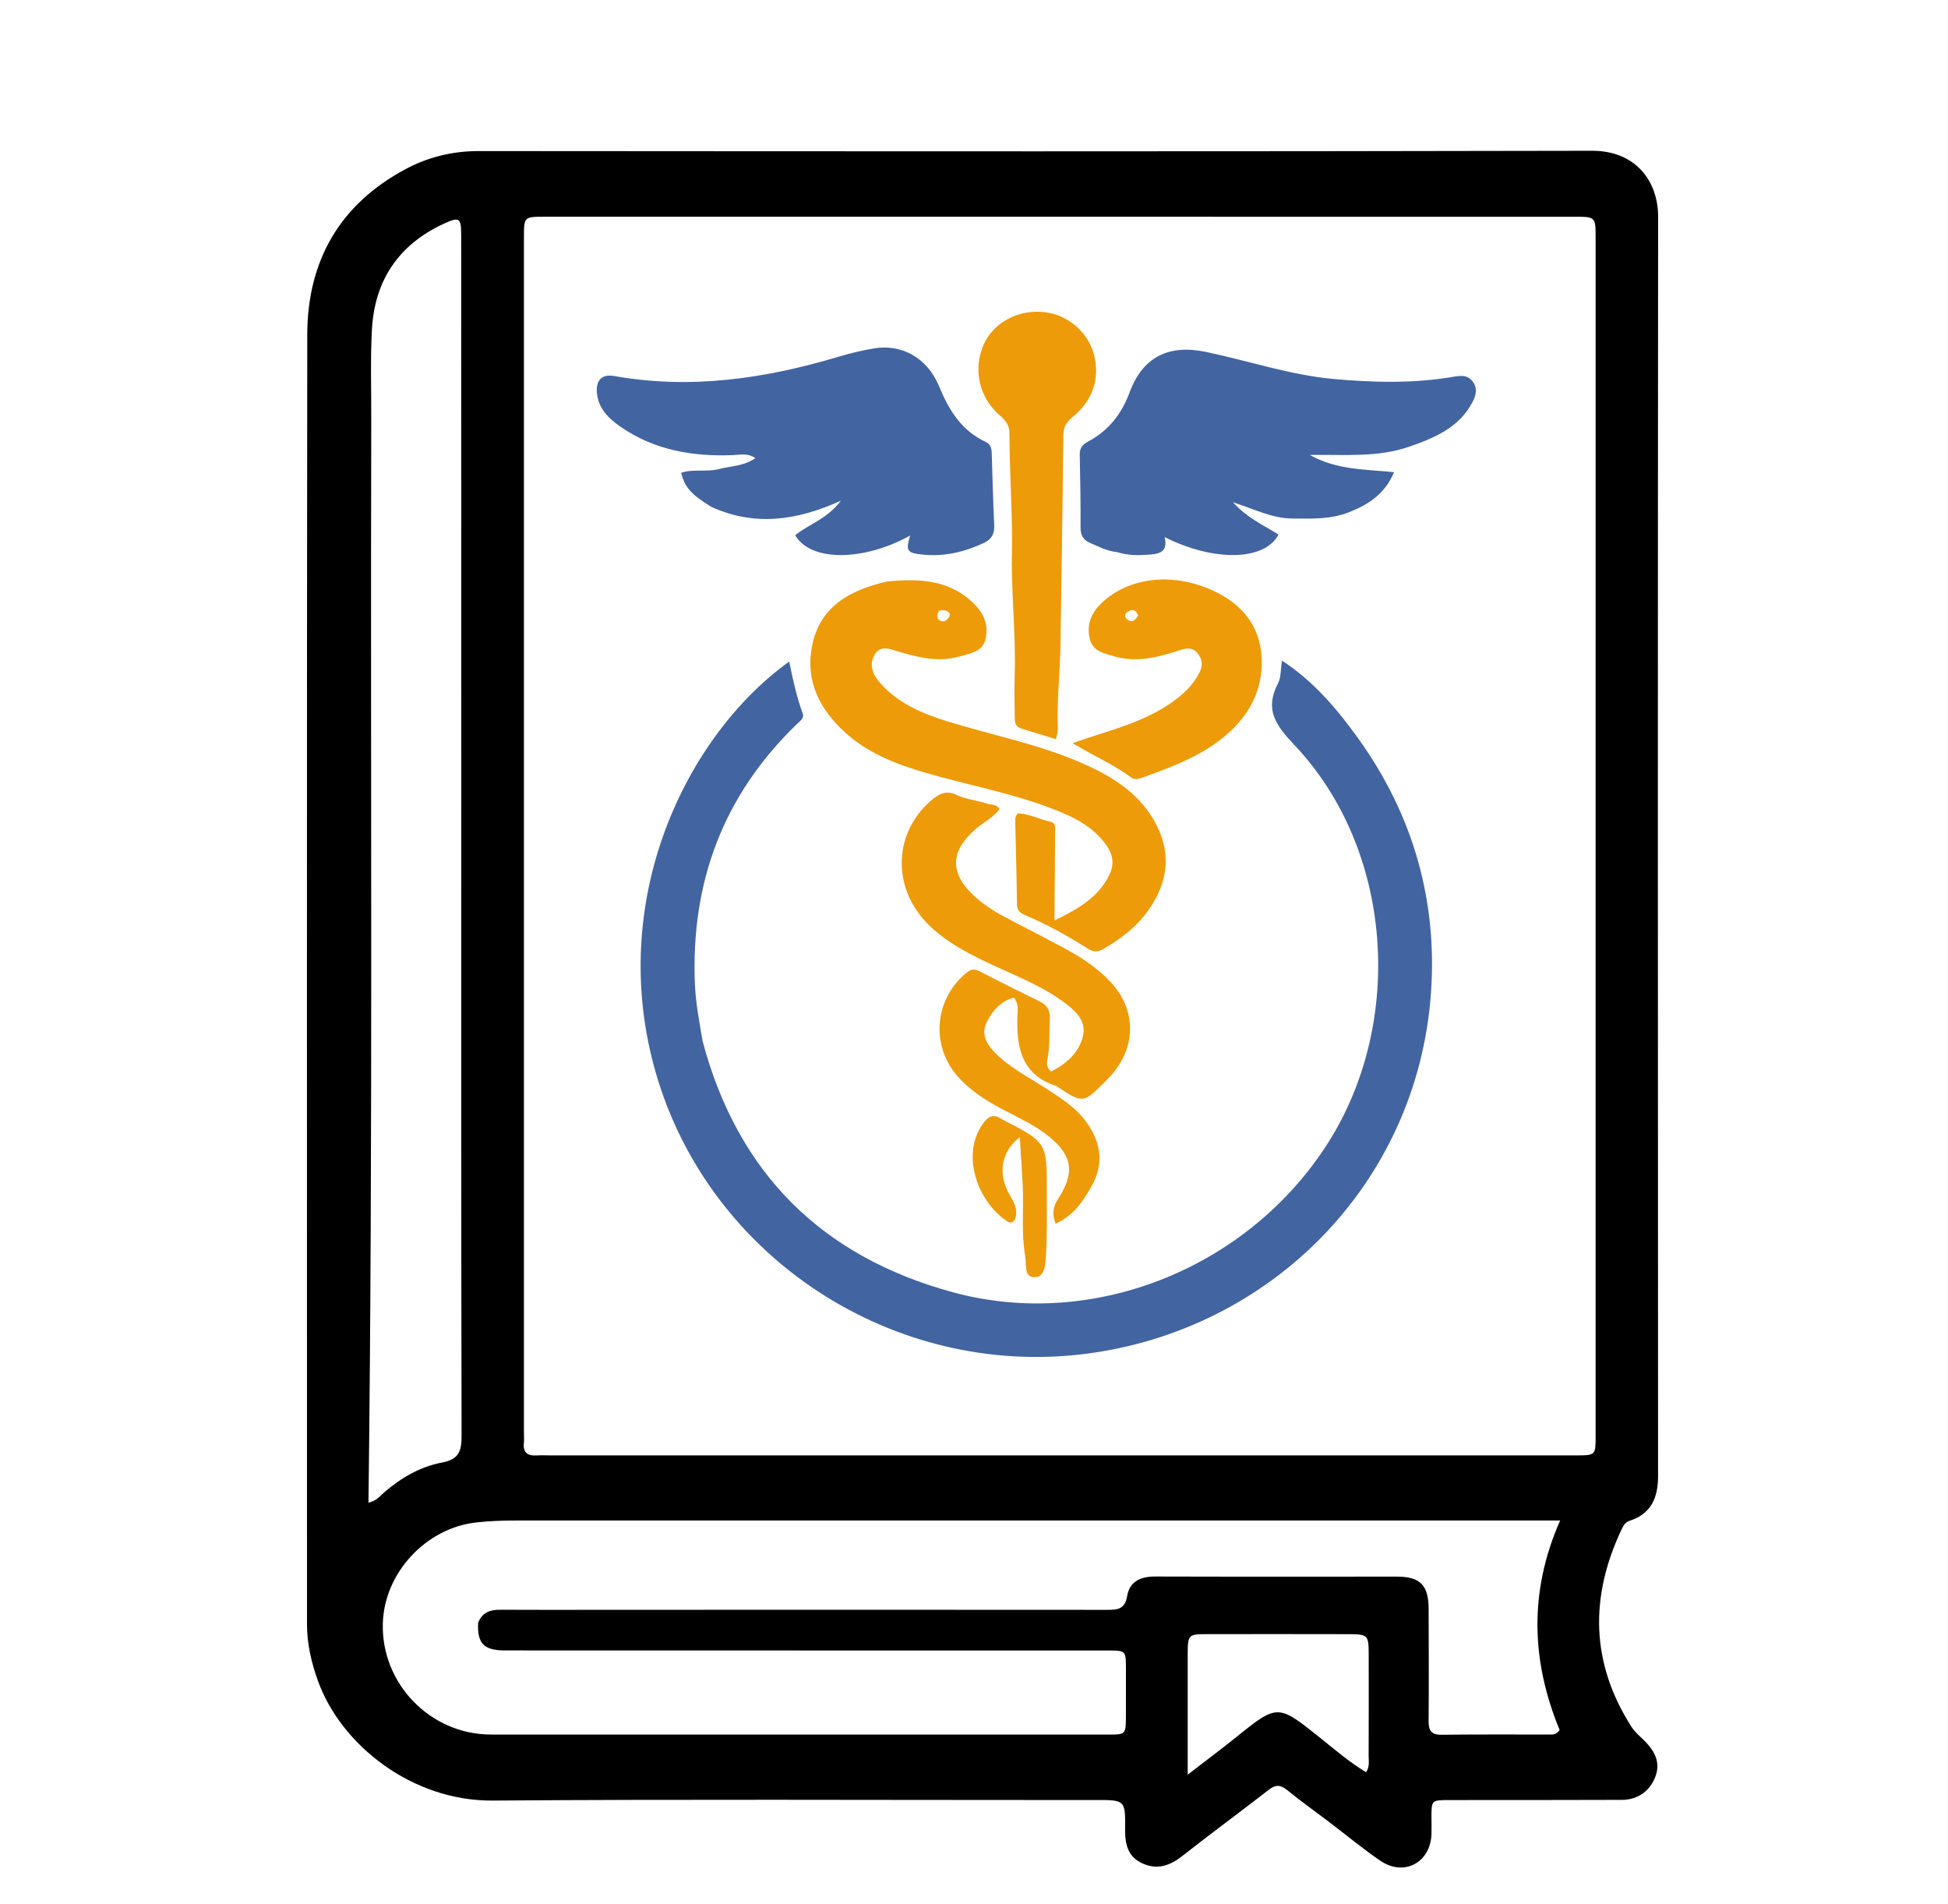 <?xml version="1.0" encoding="UTF-8" standalone="no"?>
<!DOCTYPE svg PUBLIC "-//W3C//DTD SVG 1.1//EN" "http://www.w3.org/Graphics/SVG/1.1/DTD/svg11.dtd">
<svg width="100%" height="100%" viewBox="0 0 704 688" version="1.1" xmlns="http://www.w3.org/2000/svg" xmlns:xlink="http://www.w3.org/1999/xlink" xml:space="preserve" xmlns:serif="http://www.serif.com/" style="fill-rule:evenodd;clip-rule:evenodd;stroke-linejoin:round;stroke-miterlimit:2;">
    <path d="M382,650.383C313.676,650.395 245.85,650.073 178.03,650.577C148.94,650.793 123.265,630.53 114.906,607.33C112.528,600.727 110.947,593.949 110.947,586.858C110.957,431.548 110.854,276.237 111.045,120.926C111.078,94.323 122.747,73.827 146.59,61.098C154.743,56.746 163.53,54.583 172.959,54.589C307.106,54.678 441.254,54.779 575.401,54.477C590.997,54.442 599.253,65.327 599.24,78.347C599.096,229.991 599.145,381.636 599.218,533.281C599.222,541.098 596.81,546.949 588.883,549.511C587.302,550.022 586.626,551.346 585.972,552.735C574.476,577.139 574.891,600.922 589.637,623.974C590.914,625.97 592.766,627.397 594.396,629.056C597.794,632.516 600.132,636.488 598.367,641.604C596.529,646.929 592.005,650.301 586.236,650.326C565.406,650.415 544.576,650.373 523.745,650.395C517.326,650.401 517.325,650.421 517.327,656.775C517.327,658.774 517.399,660.776 517.326,662.773C516.949,672.993 507.409,678.112 498.923,672.362C492.591,668.071 486.694,663.137 480.59,658.508C475.415,654.583 470.12,650.81 465.081,646.72C462.7,644.788 460.956,644.811 458.567,646.663C448.17,654.722 437.568,662.517 427.225,670.642C422.784,674.13 418.273,675.696 412.939,673.314C407.531,670.898 406.551,666.256 406.609,660.886C406.723,650.371 406.61,650.37 395.998,650.376C391.499,650.378 386.999,650.38 382,650.383M472.5,525.865C504.828,525.863 537.157,525.864 569.485,525.858C576.639,525.856 576.651,525.845 576.651,518.805C576.652,374.492 576.652,230.18 576.648,85.867C576.648,78.321 576.633,78.314 568.895,78.314C444.913,78.312 320.931,78.311 196.949,78.31C189.354,78.309 189.351,78.305 189.35,85.873C189.349,229.852 189.35,373.831 189.35,517.81C189.35,518.977 189.461,520.155 189.334,521.308C188.938,524.904 190.722,526.097 194.042,525.87C195.7,525.757 197.373,525.863 199.04,525.863C289.86,525.864 380.68,525.864 472.5,525.865M172.793,586.36C174.188,582.697 177.006,581.606 180.711,581.63C192.874,581.712 205.037,581.658 217.2,581.655C278.181,581.64 339.162,581.601 400.143,581.667C404.022,581.672 406.586,581.387 407.373,576.583C408.215,571.44 412.221,569.606 417.406,569.623C446.563,569.717 475.721,569.654 504.879,569.664C513.198,569.667 516.268,572.747 516.296,581.161C516.342,594.657 516.411,608.153 516.293,621.648C516.262,625.105 517.046,626.848 520.975,626.796C533.969,626.621 546.966,626.737 559.962,626.708C561.079,626.706 562.338,626.925 563.648,625.071C553.516,600.588 552.348,575.36 563.83,549.388C559.754,549.388 556.8,549.388 553.846,549.388C431.217,549.39 308.588,549.394 185.959,549.391C181.298,549.391 176.668,549.567 172.014,550.097C153.873,552.165 138.838,568.347 138.353,586.598C137.775,608.402 155.562,626.706 177.426,626.719C225.412,626.745 273.397,626.731 321.382,626.734C347.707,626.735 374.033,626.738 400.358,626.737C406.855,626.737 406.869,626.731 406.898,620.025C406.922,614.36 406.916,608.695 406.909,603.03C406.9,596.39 406.894,596.358 400.328,596.355C368.504,596.342 336.681,596.349 304.857,596.347C264.036,596.345 223.215,596.352 182.395,596.324C174.941,596.319 172.426,593.873 172.793,586.36M134.166,152.5C133.85,282.547 134.807,412.595 133.162,542.933C136.106,542.293 137.287,540.57 138.733,539.317C144.893,533.981 151.841,529.927 159.801,528.428C165.708,527.316 166.824,524.432 166.812,518.889C166.635,439.077 166.704,359.263 166.703,279.45C166.703,214.633 166.692,149.816 166.671,84.999C166.669,78.737 166.036,78.243 160.508,80.779C144.173,88.274 135.404,101.201 134.418,119.015C133.82,129.815 134.218,140.67 134.166,152.5M429.231,598.697L429.231,641.213C436.004,635.991 441.465,631.942 446.75,627.675C461.616,615.676 461.828,615.721 476.703,627.587C482.209,631.979 487.552,636.666 493.712,640.326C495.065,638.171 494.618,636.296 494.624,634.522C494.671,622.193 494.66,609.864 494.644,597.535C494.636,590.883 494.298,590.476 487.586,590.456C470.595,590.404 453.603,590.432 436.611,590.441C429.222,590.446 429.222,590.461 429.231,598.697Z" style="fill-rule:nonzero;"/>
    <path d="M253.908,376.17C266.68,424.099 297.188,454.057 344.275,466.893C395.559,480.872 451.548,457.783 480.04,412.802C507.672,369.179 503.531,306.919 467.766,269.161C461.017,262.035 456.936,256.322 461.876,246.906C462.968,244.824 462.768,242.064 463.314,238.684C474.821,246.241 483.213,256.187 490.796,266.727C510.592,294.245 519.562,325.271 517.136,358.927C512.178,427.695 459.22,480.79 392.054,489.195C322.921,497.846 256.458,454.615 237.067,387.837C218.971,325.519 247.779,265.96 285.219,239.029C286.531,245.544 287.903,251.811 290.11,257.844C290.717,259.504 289.145,260.511 288.07,261.547C261.412,287.24 249.615,318.74 251.135,355.541C251.418,362.393 252.725,369.056 253.908,376.17Z" style="fill:rgb(66,100,161);fill-rule:nonzero;"/>
    <path d="M257.1,183.16C249.749,178.638 247.463,176.072 246.172,170.815C250.657,169.348 255.471,170.645 259.884,169.473C264.107,168.351 268.766,168.469 272.982,165.537C270.222,163.61 267.515,164.326 265.034,164.428C250.371,165.034 236.483,162.692 224.156,154.126C219.797,151.097 216.165,147.47 215.71,141.806C215.346,137.279 217.6,135.085 222.007,135.87C249.72,140.801 276.628,136.801 303.223,128.838C307.355,127.6 311.588,126.6 315.841,125.884C325.852,124.199 335.113,129.248 339.386,139.587C342.953,148.218 347.464,155.613 356.239,159.669C358.011,160.488 358.357,162.027 358.41,163.807C358.666,172.462 358.9,181.119 359.308,189.767C359.453,192.835 358.344,194.883 355.612,196.158C348.708,199.381 341.505,201.142 333.849,200.428C327.731,199.858 327.218,199.053 328.938,193.493C312.014,202.889 292.901,202.978 287.379,193.377C292.296,189.406 298.888,187.544 303.892,180.912C287.779,188.19 272.731,190.214 257.1,183.16Z" style="fill:rgb(66,100,161);fill-rule:nonzero;"/>
    <path d="M403.761,199.494C399.957,199.11 397.011,197.458 393.953,196.18C391.611,195.201 390.496,193.475 390.511,190.713C390.559,181.889 390.394,173.062 390.216,164.238C390.168,161.902 391.237,160.599 393.198,159.555C400.572,155.631 405.284,149.717 408.244,141.738C412.969,129 422.325,124.349 435.691,127.13C451.123,130.341 466.14,135.504 481.953,136.933C496.407,138.239 510.85,138.591 525.223,136.149C527.832,135.705 530.206,135.38 532.069,137.655C534.058,140.084 533.487,142.717 532.22,145.16C527.37,154.514 518.503,158.192 509.236,161.407C497.77,165.384 485.91,164.178 473.335,164.372C483.013,169.806 493.221,169.553 503.812,170.604C500.337,178.728 494.439,182.288 487.668,185.019C480.95,187.729 473.969,187.39 466.981,187.346C459.685,187.301 453.257,183.916 445.577,181.477C450.671,187.096 456.645,189.783 462.047,193.136C457.133,202.665 438.687,203.045 420.896,194.058C422.263,199.908 418.491,200.182 414.525,200.453C411.008,200.694 407.551,200.677 403.761,199.494Z" style="fill:rgb(66,100,161);fill-rule:nonzero;"/>
    <path d="M320.589,210.112C332.607,208.947 343.643,209.461 352.51,218.685C356.185,222.509 357.327,226.874 355.993,231.491C354.796,235.63 350.338,236.152 346.692,237.212C339.129,239.41 331.896,237.514 324.67,235.43C321.675,234.566 318.286,232.887 316.123,236.502C314.102,239.881 315.181,243.313 317.609,246.198C324.107,253.919 332.956,257.72 342.27,260.607C358.302,265.577 374.887,268.751 390.389,275.449C400.94,280.008 410.654,285.717 416.758,295.918C423.586,307.33 422.491,318.465 414.879,329.1C410.631,335.035 404.922,339.311 398.659,342.936C396.717,344.059 395.195,344.06 393.189,342.792C386.151,338.341 378.887,334.276 371.212,330.975C369.465,330.223 367.56,329.565 367.532,326.868C367.431,316.879 367.118,306.892 366.905,296.904C366.884,295.92 366.857,294.892 367.915,293.853C371.883,294.021 375.625,296.009 379.617,296.911C381.843,297.414 381.311,299.544 381.309,301.101C381.301,309.431 381.19,317.762 381.121,326.092C381.106,327.895 381.119,329.698 381.119,332.561C389.843,328.317 397.218,324.049 401.082,315.741C402.587,312.502 402.318,309.033 400.115,305.788C395.249,298.621 387.895,295.132 380.25,292.183C365.629,286.542 350.175,283.763 335.174,279.416C324.2,276.236 313.619,272.261 305.098,264.363C296.348,256.253 291.191,246.36 293.338,234.129C295.935,219.336 306.818,213.259 320.589,210.112M338.94,223.58C340.501,225.135 341.906,224.634 342.923,223.041C343.785,221.693 342.748,220.86 341.586,220.585C339.671,220.13 338.389,220.741 338.94,223.58Z" style="fill:rgb(237,155,9);fill-rule:nonzero;"/>
    <path d="M355.732,290.03C357.667,290.976 359.855,290.203 361.245,292.329C358.886,295.501 355.228,297.22 352.319,299.779C343.285,307.725 343.247,315.691 352.209,323.849C355.562,326.902 359.324,329.329 363.317,331.425C370.686,335.293 378.113,339.052 385.42,343.032C391.283,346.225 396.813,349.937 401.413,354.87C409.958,364.033 410.736,376.252 403.347,386.317C402.171,387.919 400.803,389.4 399.394,390.807C391.426,398.761 391.412,398.747 382.042,392.593C381.903,392.501 381.765,392.394 381.61,392.343C369.148,388.294 367.322,378.401 367.681,367.213C367.748,365.139 368.291,362.877 366.423,360.465C361.7,361.68 358.705,365.137 356.629,369.244C354.684,373.09 356.093,376.606 358.97,379.706C364.278,385.425 371.188,388.842 377.594,392.992C383.18,396.61 388.862,400.094 392.806,405.703C397.953,413.023 399.005,420.604 394.492,428.608C391.383,434.122 387.886,439.264 381.499,442.127C380.082,438.634 380.596,435.905 382.468,433.031C388.63,423.568 387.535,417.276 378.596,410.245C373.461,406.205 367.479,403.571 361.754,400.521C355.991,397.45 350.55,393.929 346.175,389.004C336.138,377.704 337.719,360.715 349.512,351.29C351.155,349.978 352.421,350.158 354.012,350.961C361.138,354.561 368.233,358.227 375.434,361.671C378.373,363.077 379.635,364.961 379.408,368.282C379.09,372.923 379.501,377.599 378.623,382.227C378.324,383.803 377.973,385.559 379.835,387.155C385.26,384.432 389.802,380.614 391.35,374.486C392.678,369.229 389.131,365.653 385.355,362.754C377.762,356.925 368.919,353.35 360.299,349.398C351.962,345.575 343.743,341.576 336.844,335.338C322.381,322.261 322.2,301.732 336.407,289.311C339.218,286.854 341.84,285.391 345.772,287.246C348.729,288.641 352.147,289.059 355.732,290.03Z" style="fill:rgb(237,155,9);fill-rule:nonzero;"/>
    <path d="M365.654,203.999C366.14,187.845 364.827,172.224 364.817,156.582C364.815,153.488 363.33,151.837 361.213,149.996C353.802,143.555 351.605,133.365 355.462,124.554C359.006,116.459 368.206,111.606 377.728,112.809C386.629,113.934 394.141,120.855 395.737,129.784C397.29,138.472 394,145.531 387.359,150.933C385.144,152.735 384.338,154.507 384.307,157.223C384.02,182.349 383.649,207.474 383.263,232.599C383.105,242.911 381.897,253.192 382.294,263.525C382.33,264.467 381.949,265.425 381.626,267.068C377.147,265.699 372.895,264.484 368.706,263.082C366.78,262.438 366.731,260.591 366.718,258.895C366.684,254.234 366.525,249.567 366.687,244.912C367.155,231.416 365.789,217.974 365.654,203.999Z" style="fill:rgb(237,155,9);fill-rule:nonzero;"/>
    <path d="M425.95,251.947C429.238,249.286 431.737,246.461 433.504,242.953C434.798,240.386 434.51,238.182 432.779,236.018C430.974,233.762 428.75,234.17 426.416,234.922C418.774,237.382 411.096,239.535 402.982,237.222C399.289,236.169 395.056,235.371 393.927,231.148C392.722,226.642 393.795,222.387 397.278,218.737C406.292,209.294 421.476,206.7 435.856,212.326C447.771,216.988 455.55,225.304 455.974,238.291C456.366,250.329 450.527,260.003 440.983,267.334C432.534,273.825 422.666,277.41 412.805,280.993C411.536,281.454 410.046,281.843 408.931,281.012C402.398,276.145 394.884,272.984 387.624,268.501C400.765,263.776 414.574,261.046 425.95,251.947M411.306,222.42C410.663,220.298 409.257,220.033 407.548,221.042C406.608,221.597 406.247,222.643 407.099,223.522C408.595,225.066 409.985,224.645 411.306,222.42Z" style="fill:rgb(237,155,9);fill-rule:nonzero;"/>
    <path d="M366.917,440.323C366.028,442.052 365.019,441.991 363.876,441.222C353.35,434.143 347.207,417.439 355.127,406.138C357.135,403.272 359.06,402.303 362.055,404.369C362.191,404.462 362.345,404.531 362.493,404.607C378.341,412.782 378.358,412.782 378.32,430.513C378.304,438.166 378.473,445.835 378.011,453.464C377.826,456.524 377.778,461.491 373.855,461.495C369.936,461.499 371.024,456.733 370.508,453.814C368.992,445.225 370.065,436.544 369.591,427.918C369.285,422.349 368.916,416.784 368.554,410.874C361.822,415.995 360.504,424.013 364.809,431.598C366.3,434.225 368.017,436.712 366.917,440.323Z" style="fill:rgb(237,155,9);fill-rule:nonzero;"/>
</svg>
